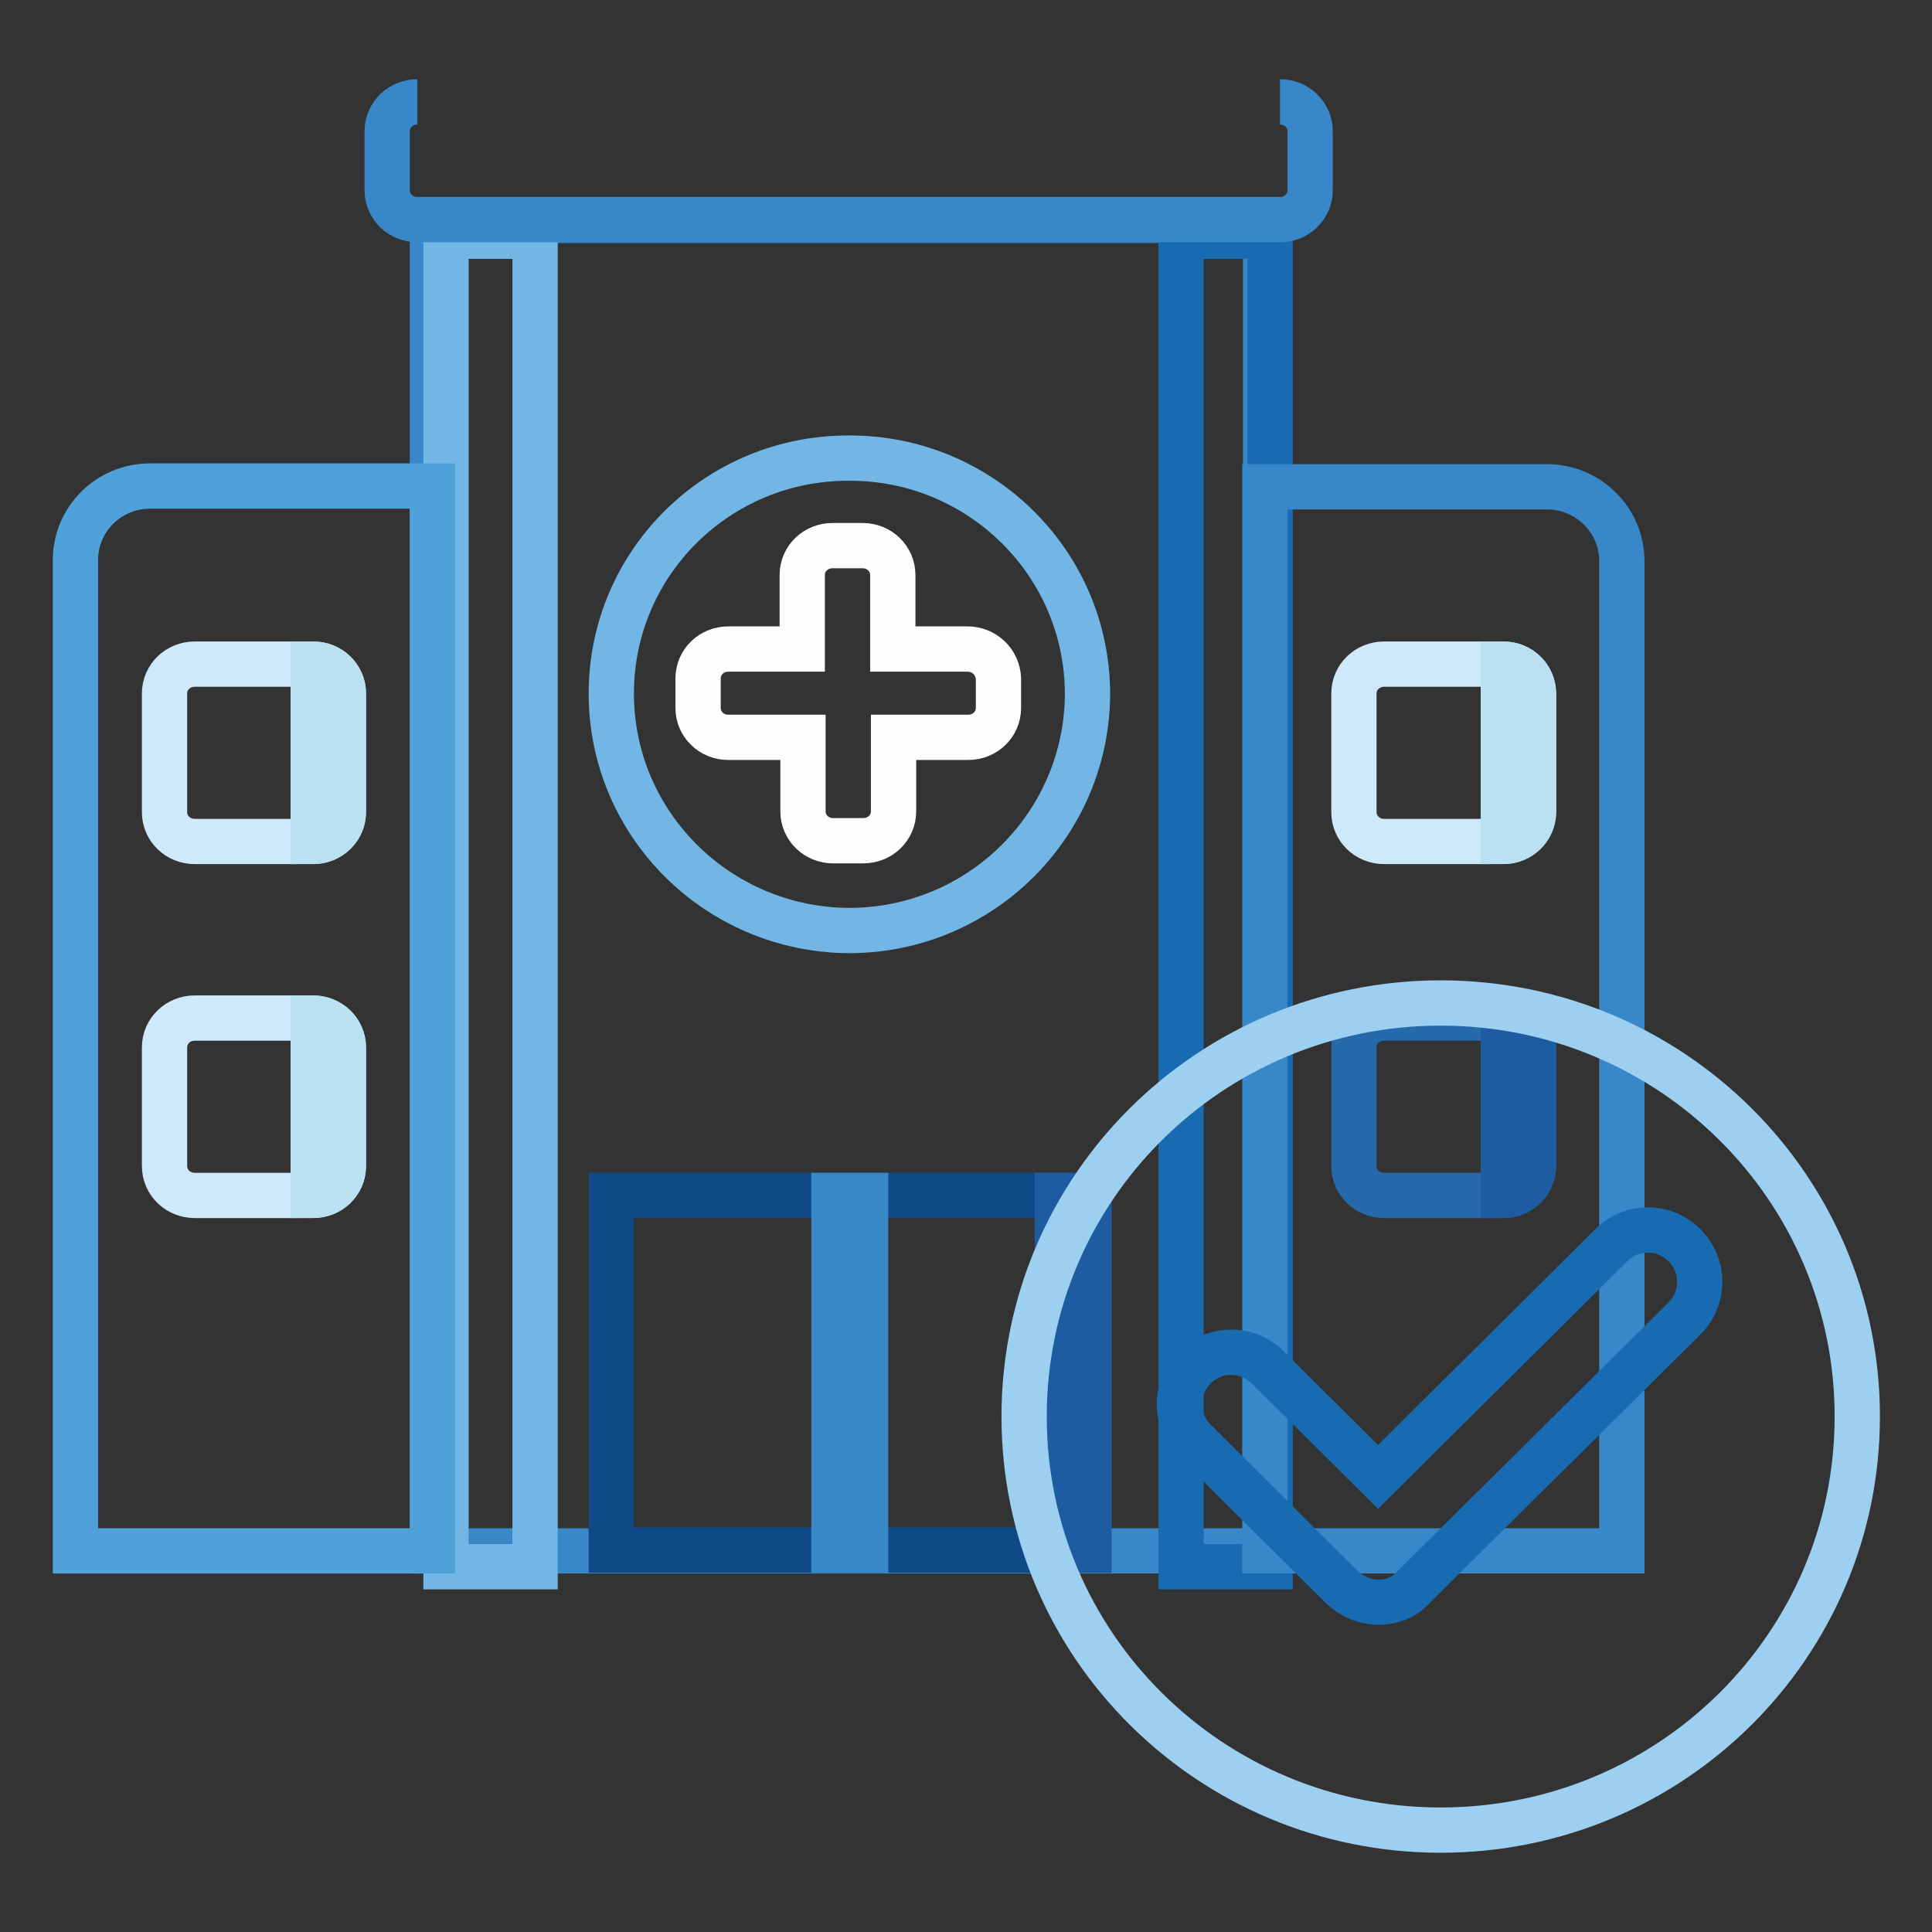 <?xml version="1.0" encoding="utf-8"?>
<!-- Svg Vector Icons : http://www.onlinewebfonts.com/icon -->
<!DOCTYPE svg PUBLIC "-//W3C//DTD SVG 1.1//EN" "http://www.w3.org/Graphics/SVG/1.1/DTD/svg11.dtd">
<svg version="1.1" xmlns="http://www.w3.org/2000/svg" xmlns:xlink="http://www.w3.org/1999/xlink" x="0px" y="0px" viewBox="0 0 256 256" enable-background="new 0 0 256 256" xml:space="preserve">
<rect x="0" y="0" width="256" height="256" fill="#333333" stroke="none"/>
<g> <path stroke-width="6" fill-opacity="0" stroke="#3888c9"  d="M57.3,29.2h110.4v176.3H57.3V29.2z"/> <path stroke-width="6" fill-opacity="0" stroke="#71b6e5"  d="M59.1,31.3h11.8v176.3H59.1V31.3z"/> <path stroke-width="6" fill-opacity="0" stroke="#186ab1"  d="M156.5,31.3h11.8v176.3h-11.8V31.3z"/> <path stroke-width="6" fill-opacity="0" stroke="#4ea1d9"  d="M57.3,205.5H10V74.2c0-5.4,4.4-9.8,9.9-9.8h37.4V205.5z"/> <path stroke-width="6" fill-opacity="0" stroke="#3888c9"  d="M214.9,205.5h-47.3v-141h37.4c5.4,0,9.9,4.4,9.9,9.8V205.5z M169.6,13.5c2.2,0,4,1.7,4,3.9v7.8 c0,2.2-1.8,3.9-4,3.9H55.3c-2.2,0-4-1.7-4-3.9v-7.8c0-2.2,1.8-3.9,4-3.9"/> <path stroke-width="6" fill-opacity="0" stroke="#104987"  d="M81,158.4H144v47H81V158.4z"/> <path stroke-width="6" fill-opacity="0" stroke="#71b6e5"  d="M81,91.9c0,17.3,14.1,31.3,31.5,31.4c17.4,0,31.5-14,31.6-31.3c0,0,0,0,0,0c0-17.3-14.1-31.3-31.5-31.3 C95.1,60.6,81,74.6,81,91.9L81,91.9z"/> <path stroke-width="6" fill-opacity="0" stroke="#fcfdfd"  d="M128.2,86h-9.9v-9.8c0-2.2-1.8-3.9-4-3.9h-4c-2.2,0-4,1.7-4,3.9V86h-9.8c-2.2,0-4,1.7-4,3.9v3.9 c0,2.2,1.8,3.9,4,3.9h9.9v9.8c0,2.2,1.8,3.9,4,3.9h4c2.2,0,4-1.7,4-3.9v-9.8h9.9c2.2,0,4-1.7,4-3.9v-3.9 C132.2,87.7,130.4,86,128.2,86L128.2,86z"/> <path stroke-width="6" fill-opacity="0" stroke="#cee9fa"  d="M41.5,111.5H25.8c-2.2,0-4-1.7-4-3.9V91.9c0-2.2,1.8-3.9,4-3.9h15.7c2.2,0,4,1.7,4,3.9v15.7 C45.5,109.7,43.7,111.5,41.5,111.5z"/> <path stroke-width="6" fill-opacity="0" stroke="#bae1f1"  d="M41.5,88v23.5c2.2,0,4-1.7,4-3.9V91.9C45.5,89.7,43.7,88,41.5,88z"/> <path stroke-width="6" fill-opacity="0" stroke="#cee9fa"  d="M41.5,158.4H25.8c-2.2,0-4-1.7-4-3.9v-15.7c0-2.2,1.8-3.9,4-3.9h15.7c2.2,0,4,1.7,4,3.9v15.7 C45.5,156.7,43.7,158.4,41.5,158.4z"/> <path stroke-width="6" fill-opacity="0" stroke="#bae1f1"  d="M41.5,134.9v23.5c2.2,0,4-1.7,4-3.9v-15.7C45.5,136.7,43.7,134.9,41.5,134.9z"/> <path stroke-width="6" fill-opacity="0" stroke="#cee9fa"  d="M199.2,111.5h-15.8c-2.2,0-4-1.7-4-3.9V91.9c0-2.2,1.8-3.9,4-3.9h15.8c2.2,0,4,1.7,4,3.9v15.7 C203.1,109.7,201.4,111.5,199.2,111.5z"/> <path stroke-width="6" fill-opacity="0" stroke="#bae1f1"  d="M199.2,88v23.5c2.2,0,4-1.7,4-3.9V91.9C203.1,89.7,201.4,88,199.2,88z"/> <path stroke-width="6" fill-opacity="0" stroke="#276aac"  d="M199.2,158.4h-15.8c-2.2,0-4-1.7-4-3.9v-15.7c0-2.2,1.8-3.9,4-3.9h15.8c2.2,0,4,1.7,4,3.9v15.7 C203.1,156.7,201.4,158.4,199.2,158.4z"/> <path stroke-width="6" fill-opacity="0" stroke="#1e5ca2"  d="M199.2,134.9v23.5c2.2,0,4-1.7,4-3.9v-15.7C203.1,136.7,201.4,134.9,199.2,134.9z"/> <path stroke-width="6" fill-opacity="0" stroke="#3888c9"  d="M110.5,158.4h4.2v47h-4.2V158.4z"/> <path stroke-width="6" fill-opacity="0" stroke="#1e5ca2"  d="M140.1,158.4h4.2v47h-4.2V158.4z"/> <path stroke-width="6" fill-opacity="0" stroke="#9ccff0"  d="M135.7,187.7c0,30.3,24.7,54.8,55.2,54.8s55.2-24.5,55.2-54.8c0-30.3-24.7-54.8-55.2-54.8 S135.7,157.4,135.7,187.7L135.7,187.7z"/> <path stroke-width="6" fill-opacity="0" stroke="#186ab1"  d="M182.7,212.3c-1.8,0-3.5-0.7-4.9-2l-19.5-19.4c-2.7-2.7-2.7-7,0-9.7c2.7-2.7,7-2.7,9.7,0l14.6,14.5 l30.9-30.7c2.7-2.7,7-2.7,9.7,0c2.7,2.7,2.7,7,0,9.7l-35.8,35.5C186.2,211.6,184.5,212.3,182.7,212.3L182.7,212.3z"/></g>
</svg>